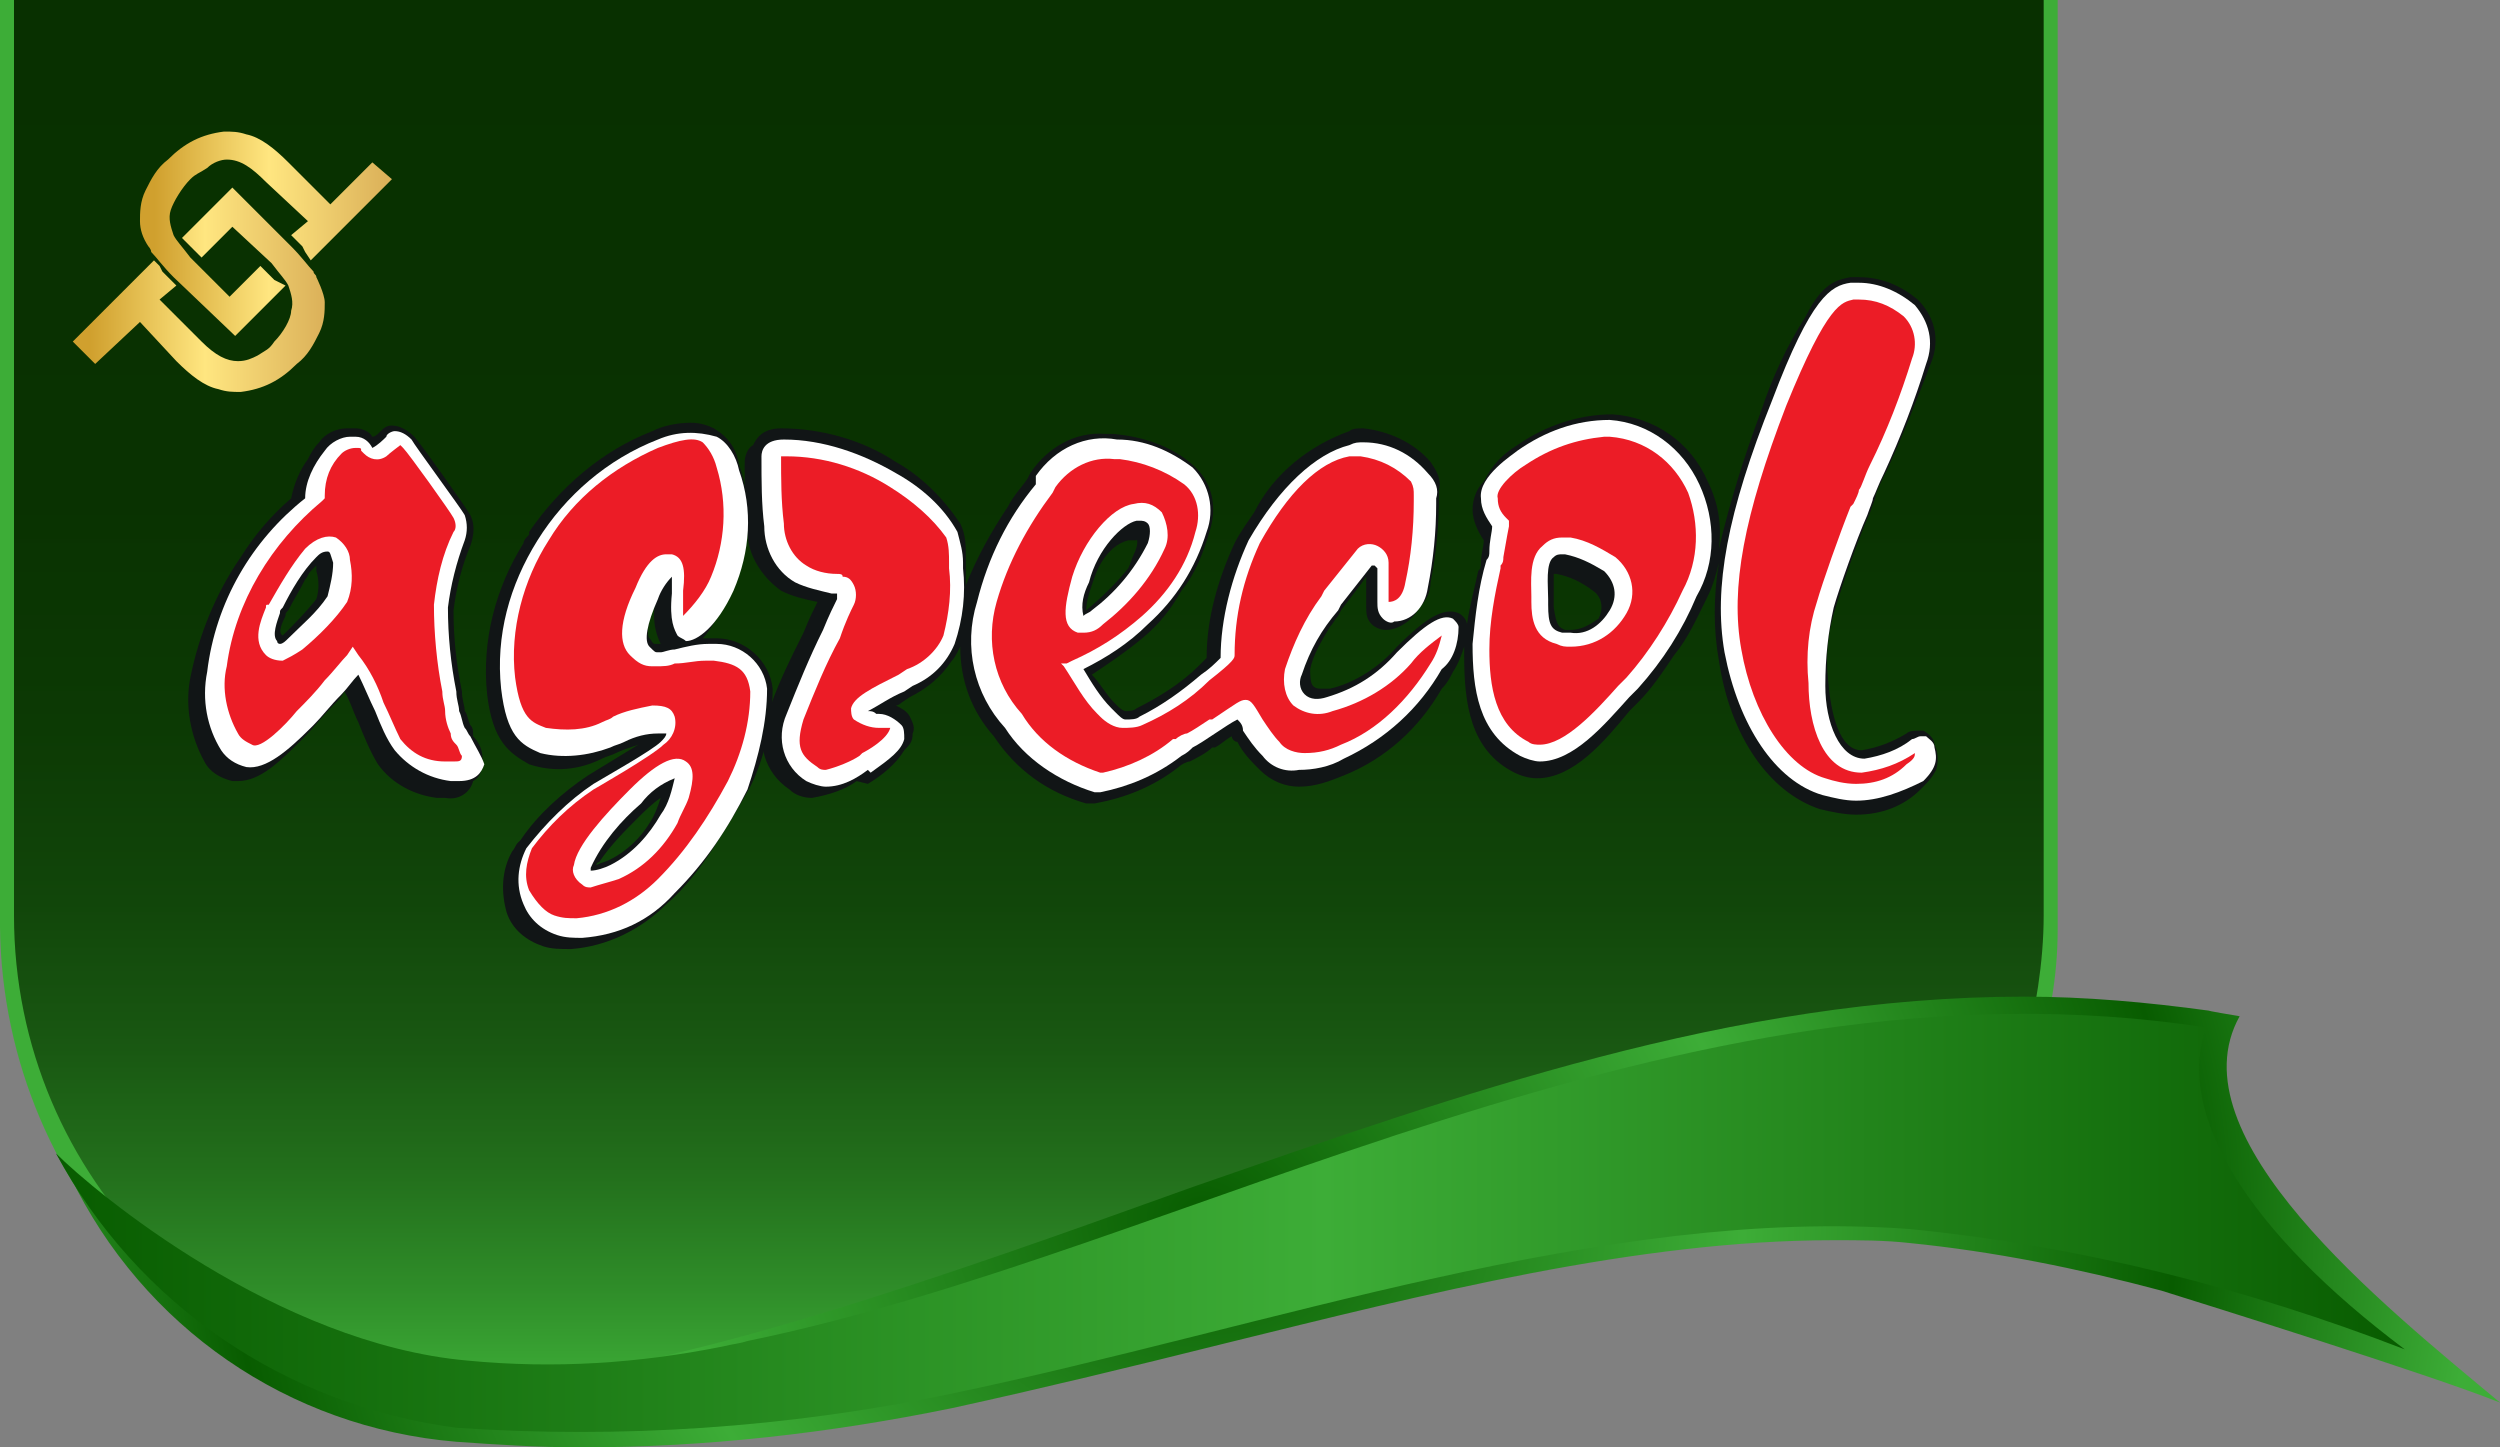 <?xml version="1.0" encoding="utf-8"?>
<!-- Generator: Adobe Illustrator 27.4.1, SVG Export Plug-In . SVG Version: 6.00 Build 0)  -->
<svg version="1.1" id="fa0c1395-9175-412a-b512-f2be66a1d459"
	 xmlns="http://www.w3.org/2000/svg" xmlns:xlink="http://www.w3.org/1999/xlink" x="0px" y="0px" viewBox="0 0 89.3 51.7"
	 style="enable-background:new 0 0 89.3 51.7;" xml:space="preserve">
<rect x="0" y="0" width="89.3" height="51.7" fill="#808080" stroke="none"/>
<style type="text/css">
	.st0{fill-rule:evenodd;clip-rule:evenodd;fill:#3DAD37;}
	.st1{fill-rule:evenodd;clip-rule:evenodd;fill:url(#SVGID_1_);}
	.st2{fill-rule:evenodd;clip-rule:evenodd;fill:url(#SVGID_00000123439205656020533500000012938550002903465635_);}
	.st3{fill-rule:evenodd;clip-rule:evenodd;fill:url(#SVGID_00000106144035892385146000000016713482737129646743_);}
	.st4{fill:url(#SVGID_00000142152705299963317290000003523526552740704156_);}
	.st5{fill:url(#SVGID_00000121973223835027719310000011984581206922783627_);}
	.st6{fill:#111516;}
	.st7{fill:#FFFFFF;}
	.st8{fill:#EC1C26;}
	.st9{fill:url(#SVGID_00000084528826798948140920000009607386103081302454_);}
	.st10{fill:url(#SVGID_00000177456355433869175690000013786976200464764552_);}
</style>
<path class="st0" d="M73.5,0v31.3l0,0v1.9c0,1.7-0.3,3.3-0.8,4.9c-0.5,1.6-0.4,4.7-2,4.4c-6-1.2-20.4,2-40.8,6
	c-5.3,1-12.4,2.4-12.4,2.4C7.9,50.7,0.1,42.8,0,33.1V0H73.5z"/>
<linearGradient id="SVGID_1_" gradientUnits="userSpaceOnUse" x1="36.719" y1="3.604" x2="36.719" y2="53.276" gradientTransform="matrix(1 0 0 -1 0 53.276)">
	<stop  offset="0" style="stop-color:#3DAD37"/>
	<stop  offset="7.258000e-02" style="stop-color:#2F8D29"/>
	<stop  offset="0.154" style="stop-color:#23701C"/>
	<stop  offset="0.246" style="stop-color:#195812"/>
	<stop  offset="0.351" style="stop-color:#11460A"/>
	<stop  offset="0.476" style="stop-color:#0C3A04"/>
	<stop  offset="0.64" style="stop-color:#093201"/>
	<stop  offset="1" style="stop-color:#083000"/>
</linearGradient>
<path class="st1" d="M73,0v31.6l0,0v1.1c0,1.7-0.3,3.4-0.7,5c-0.3,1.1-0.2,3-1.3,3c-9,0.6-46.1,9-46.1,9h-7.4c-9.4,0-17-7.6-17-17
	v-1.1l0,0V0H73z"/>
<radialGradient id="SVGID_00000053514171187029379490000014260968646440010368_" cx="42.982" cy="-44.386" r="45.405" gradientTransform="matrix(1 0 0 -0.833 0 6.476)" gradientUnits="userSpaceOnUse">
	<stop  offset="0" style="stop-color:#085C00"/>
	<stop  offset="0.425" style="stop-color:#3DAD37"/>
	<stop  offset="0.765" style="stop-color:#085C00"/>
	<stop  offset="1" style="stop-color:#3DAD37"/>
</radialGradient>
<path style="fill-rule:evenodd;clip-rule:evenodd;fill:url(#SVGID_00000053514171187029379490000014260968646440010368_);" d="
	M20.8,51.7c-1.6,0-3.1-0.1-4.5-0.2C10.3,51,5.1,47.4,2.5,42L2,41.2l2.8,3c5.5,4,6.7,4.2,12,4.8c0.9,0.1,1.8,0.1,2.7,0.1
	c5.6-0.3,17.5-4.7,23.1-6.7c9.5-3.3,19.3-6.8,29.7-6.8c2.2,0,4.4,0.2,6.6,0.5c0,0-0.1,0,1.1,0.2c-2.4,4.3,5.1,10.3,9.3,13.8
	c-2.5-1-10.5-3.5-12.1-4c-3-0.8-6-1.4-9-1.7c-0.9-0.1-1.8-0.1-2.7-0.1c-7,0-14.5,1.9-21.8,3.7c-3.2,0.8-6.5,1.6-9.7,2.3
	C29.6,51.2,25.2,51.7,20.8,51.7z"/>
<linearGradient id="SVGID_00000169546796727338049950000013996047659709060242_" gradientUnits="userSpaceOnUse" x1="1.985" y1="9.65" x2="85.886" y2="9.65" gradientTransform="matrix(1 0 0 -1 0 53.276)">
	<stop  offset="0" style="stop-color:#085C00"/>
	<stop  offset="0.54" style="stop-color:#3DAD37"/>
	<stop  offset="1" style="stop-color:#085C00"/>
</linearGradient>
<path style="fill-rule:evenodd;clip-rule:evenodd;fill:url(#SVGID_00000169546796727338049950000013996047659709060242_);" d="
	M68.2,43.9c-10.9-0.8-22.8,3.5-34.3,5.9l0,0c-5.8,1.2-11.7,1.6-17.6,1.2C10.2,50.2,4.9,46.6,2,41.2c1.4,1.4,7.9,6.8,14.7,7.4
	c3.1,0.3,6.1,0.1,9.1-0.5l0,0c0.4-0.1,0.6-0.1,0.9-0.2l0,0c15.6-3.2,33.2-14.1,52.1-11.2c-1.1,3.1,1.5,7.3,7.1,11.5
	C80.2,46,74.3,44.5,68.2,43.9z"/>
<g>
	<g>
		<g>
			
				<linearGradient id="SVGID_00000131347065862269212640000001002451534918288532_" gradientUnits="userSpaceOnUse" x1="10.211" y1="8.584" x2="10.212" y2="8.584">
				<stop  offset="6.134970e-02" style="stop-color:#D0A02E"/>
				<stop  offset="0.515" style="stop-color:#FFE680"/>
				<stop  offset="0.976" style="stop-color:#DCB25A"/>
			</linearGradient>
			<path style="fill:url(#SVGID_00000131347065862269212640000001002451534918288532_);" d="M10.2,8.6L10.2,8.6L10.2,8.6z"/>
		</g>
	</g>
	<g>
		<g>
			
				<linearGradient id="SVGID_00000046305359442237828920000010363860585435546293_" gradientUnits="userSpaceOnUse" x1="7.584" y1="3.482" x2="7.614" y2="3.482">
				<stop  offset="6.134970e-02" style="stop-color:#D0A02E"/>
				<stop  offset="0.515" style="stop-color:#FFE680"/>
				<stop  offset="0.976" style="stop-color:#DCB25A"/>
			</linearGradient>
			<path style="fill:url(#SVGID_00000046305359442237828920000010363860585435546293_);" d="M7.6,3.4L7.6,3.4L7.6,3.4z M7.6,3.5
				L7.6,3.5L7.6,3.5z"/>
		</g>
	</g>
</g>
<g>
	<path class="st6" d="M10.1,22.7C10,22.7,10,22.8,10.1,22.7c-0.2-0.1,0-0.5,0.1-0.7c0-0.1,0-0.1,0.1-0.2c0.2-0.4,0.4-0.7,0.6-1.1
		c0.1-0.1,0.1-0.2,0.2-0.3c0.1-0.1,0.1-0.1,0.2-0.2c0,0.1,0,0.1,0,0.2c0.1,0.3,0.1,0.7,0,1C10.9,21.9,10.5,22.3,10.1,22.7L10.1,22.7
		L10.1,22.7z M16.8,25.9c-0.1-0.2-0.1-0.4-0.2-0.5c0-0.2-0.1-0.4-0.1-0.7c-0.2-1-0.3-1.9-0.3-2.9c0.1-0.8,0.3-1.6,0.6-2.3
		c0.1-0.3,0.2-0.7,0-1.1c-0.1-0.2-1.8-2.6-2-2.8c-0.2-0.2-0.5-0.4-0.8-0.4c-0.2,0-0.3,0.1-0.4,0.2c-0.1,0.1-0.2,0.2-0.3,0.2
		c-0.1-0.2-0.4-0.3-0.6-0.3c-0.1,0-0.2,0-0.3,0c-0.4,0-0.8,0.2-1,0.5c-0.2,0.2-0.3,0.4-0.4,0.6c-0.3,0.4-0.5,0.9-0.6,1.4
		c-0.7,0.6-1.3,1.3-1.8,2.1c-0.9,1.3-1.5,2.8-1.8,4.3c-0.2,1,0,2.1,0.5,3c0.2,0.4,0.6,0.6,1,0.7c0.1,0,0.1,0,0.2,0
		c0.8,0,1.5-0.7,2.3-1.5l0.1-0.1c0.3-0.3,0.6-0.7,1-1.1l0,0c0.2-0.2,0.3-0.3,0.4-0.5c0.2,0.3,0.3,0.7,0.5,1.1c0.2,0.5,0.4,1,0.7,1.5
		c0.5,0.7,1.3,1.1,2.1,1.2c0.1,0,0.2,0,0.3,0c0.5,0.1,0.9-0.2,1-0.6c0.2-0.1,0.3-0.3,0.3-0.5c0.1-0.4,0-0.8-0.3-1.1
		C16.9,26.1,16.9,26,16.8,25.9L16.8,25.9z"/>
	<path class="st6" d="M40.5,19.8c-0.1,0.2-0.1,0.3-0.2,0.5c-0.4,0.5-0.9,1-1.5,1.5l0,0c0-0.3,0.1-0.6,0.2-0.9
		c0.1-0.3,0.2-0.6,0.4-0.9c0.2-0.3,0.5-0.6,0.9-0.7c0,0,0.1,0,0.1,0c0.1,0,0.1,0,0.2,0h0C40.6,19.2,40.7,19.4,40.5,19.8z M57.1,22.1
		c-0.3,0.2-0.6,0.4-1,0.4c-0.1,0-0.2,0-0.2,0c-0.2-0.1-0.3-0.1-0.4-0.8l0-0.2c0-0.3,0-0.7,0-1l0.1,0c0.5,0.1,0.9,0.3,1.3,0.6
		C57.2,21.3,57.3,21.7,57.1,22.1C57.1,22.1,57.1,22.1,57.1,22.1z M69.1,26.6c0-0.2-0.2-0.4-0.4-0.5c-0.1,0-0.2,0-0.2,0
		c-0.1,0-0.3,0-0.4,0.1l0,0c-0.5,0.3-1,0.5-1.6,0.6c-0.8,0-1.1-1.3-1.2-2.5c-0.1-0.9,0-1.8,0.3-2.7c0.2-0.7,0.8-2.4,1.2-3.3
		c0.1-0.3,0.2-0.5,0.2-0.6c0-0.1,0.2-0.5,0.4-0.9c0.6-1.3,1.1-2.6,1.6-3.9c0.3-0.8,0.1-1.6-0.5-2.2c-0.6-0.5-1.3-0.8-2.1-0.8
		c-0.1,0-0.2,0-0.3,0c-0.5,0.1-1,0.2-1.6,1.4c-0.7,1.1-1.2,2.2-1.6,3.4c-0.6,1.6-1.1,3.2-1.5,4.9c0.1-0.8,0-1.6-0.4-2.4
		c-0.6-1.4-1.9-2.3-3.4-2.4c-1.2,0-2.4,0.4-3.4,1.1c-0.5,0.3-0.9,0.7-1.2,1.3c-0.3,0.3-0.4,0.7-0.4,1c0,0.4,0.2,0.8,0.4,1.1
		c0,0.2-0.1,0.5-0.1,0.8c0,0.1,0,0.2-0.1,0.3c-0.1,0.5-0.3,1.2-0.4,1.9c0-0.1-0.1-0.3-0.3-0.4c-0.5-0.2-1.1,0.1-2.2,1.2
		c-0.6,0.7-1.5,1.3-2.4,1.5c-0.1,0-0.2,0-0.3,0c-0.1,0-0.2,0-0.3-0.1c-0.1-0.1-0.1-0.4-0.1-0.6c0.1-0.5,0.4-1,0.7-1.5
		c0.1-0.1,0.2-0.3,0.3-0.4l0.1-0.2c0.3-0.4,0.7-0.9,0.9-1.2c0,0.3,0,0.8,0,1c0,0.3,0,0.5,0.2,0.7c0.1,0.1,0.3,0.2,0.5,0.2l0,0
		c0.5,0,1-0.4,1.2-0.8c0.2-0.2,0.4-0.5,0.4-0.9c0.2-1,0.3-2,0.3-3.1c0-0.1,0-0.1,0-0.2c0.1-0.4-0.1-0.7-0.3-1
		c-0.6-0.7-1.5-1.1-2.4-1.2c-0.2,0-0.4,0-0.5,0.1c-1.4,0.5-2.7,1.5-3.4,2.9c-0.2,0.3-0.5,0.7-0.7,1.1c-0.6,1.3-1,2.7-1,4.1
		c-0.1,0.1-0.2,0.2-0.3,0.3c-0.6,0.6-1.4,1.1-2.2,1.5c-0.1,0.1-0.3,0.1-0.4,0.1c0,0-0.1,0-0.3-0.2l-0.1-0.1c-0.3-0.3-0.5-0.7-0.8-1
		c0.6-0.4,1.2-0.8,1.8-1.3c0.6-0.5,1-1,1.4-1.7c0.5-0.6,0.8-1.4,1-2.1c0.3-0.9,0.1-1.8-0.6-2.4c-0.8-0.7-1.8-1-2.8-1.1
		c-0.1,0-0.2,0-0.3,0c-1.1-0.1-2.1,0.5-2.7,1.4l-0.1,0.2c-0.2,0.3-0.5,0.6-0.7,1c-0.6,0.9-1.1,1.8-1.5,2.8c0-0.2,0-0.5,0-0.8l0-0.1
		l0-0.1c0-0.4,0-0.8-0.2-1.2c-0.6-0.9-1.4-1.7-2.3-2.2c-1.2-0.8-2.7-1.2-4.1-1.2c-0.7,0-0.9,0.4-1,0.6c-0.2,0.1-0.3,0.4-0.3,0.6
		c0,0.8,0,1.7,0.1,2.5c0,0.8,0.5,1.6,1.2,2.1c0.4,0.2,0.8,0.3,1.3,0.4c-0.1,0.2-0.3,0.6-0.5,1.1l0,0c-0.5,1-1,2-1.3,3
		c-0.4,0.9-0.1,2,0.8,2.6c0.2,0.2,0.5,0.3,0.8,0.3c0.6-0.1,1.2-0.3,1.6-0.6L31,28c0.5-0.3,1-0.7,1.3-1.2c0.2-0.2,0.3-0.3,0.3-0.6
		c0.1-0.2,0-0.4-0.1-0.6c-0.1-0.2-0.3-0.3-0.5-0.4c0.1,0,0.2-0.1,0.2-0.1l0.3-0.2c0.6-0.3,1.1-0.7,1.5-1.3c0.1-0.1,0.2-0.3,0.3-0.5
		c0,1.2,0.4,2.3,1.2,3.2c0.8,1.2,1.9,2,3.3,2.4c0.1,0,0.2,0,0.3,0c1.1-0.2,2.1-0.6,3-1.3l0,0c0.1-0.1,0.3-0.2,0.4-0.2
		c0.2-0.1,0.6-0.3,0.8-0.5l0.1,0c0.2-0.1,0.4-0.3,0.6-0.4c0,0.1,0.1,0.2,0.2,0.2c0.2,0.4,0.5,0.7,0.8,1c0.4,0.4,0.9,0.6,1.4,0.6
		c0.6,0,1.1-0.2,1.6-0.4c1.5-0.6,2.7-1.7,3.5-3.1c0.2-0.2,0.3-0.4,0.4-0.6c0.2-0.3,0.3-0.6,0.4-0.9c0,0.1,0,0.2,0,0.3
		c0,1.7,0.2,3.4,1.8,4.2c0.2,0.1,0.5,0.2,0.8,0.2c1.3,0,2.4-1.3,3.3-2.4l0.3-0.3c0.5-0.5,0.9-1.1,1.3-1.7c0.5-0.6,0.8-1.3,1.2-2.1
		c0.2-0.4,0.3-0.8,0.4-1.2c-0.2,1.2-0.2,2.4,0,3.5c0.4,2.7,1.8,4.7,3.6,5.3c0.4,0.1,0.9,0.2,1.3,0.2c0.9,0,1.7-0.3,2.3-0.9
		c0.2-0.2,0.4-0.4,0.5-0.6C69.2,27.5,69.3,27,69.1,26.6L69.1,26.6z"/>
	<path class="st6" d="M23.2,29.4c-0.3,0.5-0.8,1-1.4,1.3c-0.2,0.1-0.3,0.1-0.5,0.2c0,0,0-0.1,0.1-0.1c0.4-0.6,0.9-1.1,1.4-1.6
		c0.2-0.2,0.5-0.5,0.8-0.7C23.5,28.8,23.4,29.1,23.2,29.4L23.2,29.4z M23.6,23C23.5,23,23.5,23,23.6,23l-0.2,0
		c-0.1,0-0.1-0.1-0.2-0.2c-0.1-0.1-0.1-0.5,0.2-1.3C23.3,22.1,23.4,22.6,23.6,23L23.6,23z M27.6,24.6c-0.1-1-1-1.8-2-1.8
		c-0.2,0-0.3,0-0.5,0c0.2-0.2,0.3-0.4,0.5-0.7c0.2-0.3,0.4-0.7,0.6-1.1c0.6-1.4,0.7-3,0.2-4.4c-0.1-0.6-0.4-1-0.9-1.3
		c-0.2-0.1-0.5-0.2-0.8-0.2c-0.5,0-1,0.1-1.4,0.3c-1.8,0.7-3.3,2-4.4,3.6c0,0,0,0,0,0.1l0,0c-0.1,0.1-0.2,0.2-0.2,0.3
		c-1,1.6-1.5,3.5-1.3,5.4c0.2,1.7,0.8,2.1,1.5,2.5c0.9,0.3,1.8,0.2,2.6-0.2c0.2-0.1,0.3-0.1,0.5-0.2c0.2-0.1,0.5-0.2,0.8-0.3
		c-0.5,0.3-1.3,0.8-1.8,1.1c-0.9,0.6-1.8,1.4-2.4,2.3c0,0-0.1,0.1-0.1,0.1c-0.1,0.1-0.1,0.2-0.2,0.3c-0.4,0.7-0.4,1.5-0.2,2.2
		c0.2,0.6,0.7,1,1.3,1.2c0.3,0.1,0.6,0.1,1,0.1c1.3-0.1,2.5-0.7,3.4-1.6c0.7-0.6,1.3-1.4,1.8-2.2c0.4-0.6,0.8-1.3,1.2-2
		C27.3,27.1,27.6,25.8,27.6,24.6L27.6,24.6z"/>
	<path class="st7" d="M11.7,21.3c-0.4,0.6-0.9,1-1.4,1.5l0,0l0,0C10.2,22.9,10.1,23,10,23c0,0-0.1,0-0.1-0.1c-0.2-0.2,0-0.7,0.1-1
		c0-0.1,0-0.1,0.1-0.2c0.3-0.6,0.7-1.3,1.2-1.8c0.1-0.1,0.2-0.2,0.4-0.2l0,0c0.1,0,0.1,0.1,0.2,0.4C11.9,20.5,11.8,20.9,11.7,21.3z
		 M16.8,26.3c-0.1-0.1-0.1-0.2-0.2-0.3c-0.1-0.2-0.1-0.4-0.2-0.6c0-0.2-0.1-0.4-0.1-0.7c-0.2-1-0.3-2-0.3-3c0.1-0.8,0.3-1.6,0.6-2.4
		c0.1-0.3,0.1-0.6,0-0.9l0,0c-0.1-0.2-1.8-2.5-1.9-2.7c-0.2-0.2-0.4-0.3-0.6-0.3c-0.1,0-0.3,0.1-0.3,0.2c-0.1,0.1-0.3,0.3-0.5,0.4
		l0,0c-0.1-0.2-0.3-0.4-0.6-0.4c-0.1,0-0.2,0-0.2,0c-0.3,0-0.7,0.2-0.9,0.5l0,0c-0.4,0.5-0.7,1.1-0.7,1.7c-1.9,1.5-3.2,3.7-3.5,6.2
		c-0.2,1,0,2,0.5,2.8c0.2,0.3,0.5,0.5,0.9,0.6c0.7,0.1,1.5-0.6,2.3-1.4l0.1-0.1c0.3-0.3,0.6-0.7,1-1.1c0.2-0.2,0.4-0.5,0.6-0.7
		c0.2,0.4,0.4,0.9,0.6,1.3c0.2,0.5,0.4,1,0.7,1.4c0.5,0.6,1.2,1,2,1.1c0.1,0,0.2,0,0.3,0c0.6,0,0.8-0.3,0.9-0.6
		C17.2,27,17,26.7,16.8,26.3L16.8,26.3z"/>
	<path class="st7" d="M29.5,28.1L29.5,28.1c-0.2,0-0.5-0.1-0.7-0.2c-0.8-0.5-1.1-1.5-0.7-2.4c0.4-1,0.8-2,1.3-3
		c0.2-0.5,0.4-0.9,0.5-1.1c0-0.1,0-0.1,0-0.2l0,0c0,0-0.1,0-0.2,0c-0.4-0.1-0.9-0.2-1.3-0.4c-0.7-0.4-1.1-1.2-1.1-2
		c-0.1-0.8-0.1-1.6-0.1-2.5c0-0.2,0.1-0.6,0.8-0.6c1.4,0,2.8,0.5,4,1.2c0.9,0.5,1.7,1.2,2.2,2.1c0.1,0.4,0.2,0.7,0.2,1.1l0,0.1
		l0,0.1c0.1,0.9,0,1.8-0.3,2.7c-0.3,0.7-0.8,1.2-1.5,1.5l-0.3,0.2c-0.5,0.2-0.9,0.5-1.3,0.7c0.1,0,0.2,0,0.3,0.1c0,0,0.1,0,0.1,0
		c0.3,0,0.6,0.2,0.8,0.4c0.1,0.1,0.1,0.3,0.1,0.5c-0.1,0.4-0.5,0.7-1.2,1.2L31,27.5C30.6,27.8,30.1,28.1,29.5,28.1L29.5,28.1z"/>
	<path class="st7" d="M38.9,20.8c0.3-1.2,1.2-2.1,1.7-2.2c0,0,0.1,0,0.1,0c0.1,0,0.2,0,0.3,0.1c0.1,0.1,0.1,0.4,0,0.7
		c-0.5,1-1.2,1.8-2,2.4c-0.1,0.1-0.2,0.1-0.3,0.2C38.6,21.6,38.7,21.2,38.9,20.8L38.9,20.8z M52.1,22.4c0-0.1-0.1-0.2-0.2-0.3
		c-0.4-0.2-1,0.2-2,1.2c-0.7,0.8-1.5,1.3-2.5,1.6c-0.3,0.1-0.6,0.1-0.8-0.1c-0.2-0.2-0.2-0.5-0.1-0.7c0.3-0.9,0.7-1.6,1.3-2.3
		l0.1-0.2c0.4-0.5,0.7-0.9,1.1-1.4c0,0,0,0,0.1,0c0,0,0.1,0.1,0.1,0.1c0,0.3,0,0.9,0,1.2c0,0.2,0,0.4,0.2,0.6
		c0.1,0.1,0.3,0.2,0.4,0.1c0.6,0,1.1-0.5,1.2-1.2c0.2-1,0.3-2,0.3-3c0-0.1,0-0.1,0-0.2c0.1-0.3,0-0.6-0.3-0.9
		c-0.6-0.7-1.4-1.1-2.3-1.1c-0.2,0-0.3,0-0.5,0.1c-1.2,0.3-2.5,1.5-3.6,3.4c-0.6,1.3-1,2.8-1,4.2c-0.2,0.2-0.4,0.4-0.7,0.6
		c-0.7,0.6-1.4,1.1-2.2,1.5c-0.1,0.1-0.3,0.1-0.5,0.1c-0.1,0-0.2-0.1-0.4-0.3l-0.1-0.1c-0.4-0.4-0.7-0.9-1-1.4
		c0.8-0.4,1.6-0.9,2.3-1.6c1-0.9,1.7-2,2.1-3.3c0.3-0.8,0.1-1.7-0.5-2.3c-0.8-0.6-1.7-1-2.7-1c-1.1-0.2-2.2,0.3-2.9,1.3L37,17.3
		c-1,1.2-1.7,2.6-2.1,4.2c-0.5,1.6-0.1,3.3,1,4.5c0.7,1.1,1.9,1.9,3.2,2.3c0.1,0,0.2,0,0.2,0c1-0.2,2-0.6,2.9-1.3
		c0.2-0.1,0.3-0.2,0.4-0.3c0.2-0.1,0.5-0.3,0.8-0.5c0.3-0.2,0.6-0.4,0.8-0.5c0.1,0.1,0.2,0.2,0.2,0.4l0,0c0.2,0.3,0.4,0.6,0.7,0.9
		l0,0c0.3,0.4,0.8,0.6,1.3,0.5h0c0.5,0,1.1-0.1,1.6-0.4c1.5-0.7,2.7-1.8,3.5-3.2C51.9,23.6,52.1,23,52.1,22.4L52.1,22.4z"/>
	<path class="st7" d="M57.5,21.8c-0.3,0.5-0.8,0.9-1.4,0.8c-0.1,0-0.2,0-0.3,0c-0.4-0.1-0.5-0.3-0.5-1l0-0.2c0-0.5-0.1-1.3,0.2-1.5
		c0.1-0.1,0.2-0.1,0.3-0.1c0,0,0,0,0,0l0.1,0c0.5,0.1,0.9,0.3,1.4,0.6C57.7,20.8,57.8,21.3,57.5,21.8C57.6,21.8,57.6,21.8,57.5,21.8
		L57.5,21.8z M60.7,17.3c-0.6-1.3-1.8-2.2-3.2-2.3c-1.2,0-2.3,0.4-3.3,1.1l0,0c-0.1,0.1-1.4,0.9-1.3,1.7c0,0.4,0.2,0.7,0.4,1
		c0,0.2-0.1,0.5-0.1,0.9c0,0.1,0,0.2-0.1,0.3l0,0c-0.3,1-0.4,2-0.5,3c0,1.6,0.2,3.2,1.7,4c0.2,0.1,0.5,0.2,0.7,0.2
		c1.2,0,2.3-1.3,3.2-2.3l0.3-0.3c0.9-1,1.6-2.1,2.1-3.3C61.3,20.1,61.3,18.6,60.7,17.3L60.7,17.3z"/>
	<path class="st7" d="M66.3,28.6L66.3,28.6c-0.4,0-0.8-0.1-1.2-0.2c-1.7-0.5-3-2.5-3.5-5.1c-0.4-2.3,0.1-5,1.7-9
		c1.4-3.7,2.1-4.1,2.8-4.2c0.1,0,0.2,0,0.3,0c0.7,0,1.4,0.3,2,0.8c0.5,0.6,0.7,1.3,0.4,2.1c-0.4,1.3-0.9,2.6-1.5,3.9l0,0
		c-0.2,0.4-0.3,0.7-0.4,0.9c0,0.1-0.1,0.3-0.2,0.6c-0.4,0.9-1,2.6-1.2,3.3c-0.2,0.9-0.3,1.8-0.3,2.8c0,1.3,0.5,2.6,1.4,2.6h0
		c0.6-0.1,1.2-0.3,1.7-0.7l0,0c0.1,0,0.2-0.1,0.3-0.1c0.1,0,0.1,0,0.2,0c0.1,0.1,0.3,0.2,0.3,0.4c0.1,0.4,0.1,0.7-0.4,1.2
		C67.9,28.3,67.1,28.6,66.3,28.6z"/>
	<path class="st7" d="M23.6,29.1c-0.4,0.7-1,1.4-1.8,1.8c-0.2,0.1-0.5,0.2-0.7,0.2c0,0,0-0.1,0-0.1c0.4-0.9,1.1-1.7,1.8-2.3
		c0.3-0.4,0.7-0.7,1.2-0.9C24,28.2,23.9,28.7,23.6,29.1z M27.4,24.6c-0.1-0.9-0.9-1.6-1.8-1.6c-0.1,0-0.2,0-0.3,0
		c-0.4,0-0.8,0.1-1.2,0.2c-0.2,0-0.4,0.1-0.5,0.1c0,0-0.1,0-0.1,0l0,0c-0.1,0-0.1,0-0.3-0.2c-0.2-0.2-0.1-0.8,0.3-1.7
		c0.1-0.3,0.3-0.6,0.5-0.8c0,0.2,0,0.4,0,0.6c-0.1,1,0.1,1.3,0.2,1.5c0.1,0.1,0.2,0.1,0.3,0.2c0.4,0,1.1-0.5,1.7-1.8
		c0.6-1.4,0.7-2.9,0.2-4.3c-0.1-0.5-0.4-1-0.8-1.2c-0.7-0.2-1.4-0.2-2.1,0.1c-1.8,0.7-3.3,2-4.3,3.6c-1,1.6-1.5,3.4-1.3,5.3
		c0.2,1.7,0.7,2,1.4,2.3c0.8,0.2,1.7,0.1,2.5-0.2c0.2-0.1,0.3-0.1,0.5-0.2c0.4-0.2,0.8-0.3,1.2-0.3h0c0.1,0,0.2,0,0.3,0
		c0,0.1-0.1,0.2-0.2,0.3c-0.3,0.3-1.9,1.2-2.4,1.5c-0.9,0.6-1.7,1.4-2.4,2.3c-0.3,0.6-0.4,1.3-0.1,2c0.2,0.5,0.6,0.9,1.2,1.1
		c0.3,0.1,0.6,0.1,0.9,0.1h0c1.3-0.1,2.4-0.6,3.3-1.6c1.1-1.1,1.9-2.3,2.6-3.7C27.1,27,27.4,25.8,27.4,24.6L27.4,24.6z"/>
	<path class="st8" d="M38.3,20.6c0.4-1.3,1.4-2.5,2.2-2.6c0.4-0.1,0.7,0,1,0.3c0.2,0.4,0.3,0.9,0.1,1.3c-0.5,1.1-1.3,2-2.2,2.7
		c-0.2,0.2-0.4,0.3-0.7,0.3c-0.1,0-0.1,0-0.2,0C37.9,22.4,38,21.7,38.3,20.6L38.3,20.6z M51.1,23.7c0.2-0.3,0.3-0.6,0.4-1
		c-0.4,0.3-0.8,0.6-1.1,1c-0.7,0.8-1.7,1.4-2.8,1.7c-0.5,0.2-1,0.1-1.4-0.2c-0.3-0.3-0.4-0.8-0.3-1.3c0.3-0.9,0.7-1.8,1.3-2.6
		l0.1-0.2c0.4-0.5,0.8-1,1.2-1.5l0,0c0.2-0.2,0.5-0.2,0.7-0.1c0.2,0.1,0.4,0.3,0.4,0.6c0,0.4,0,0.9,0,1.3c0,0,0,0.1,0,0.1
		c0.2,0,0.5-0.1,0.6-0.7c0.2-0.9,0.3-1.9,0.3-2.9c0-0.1,0-0.2,0-0.2c0-0.2,0-0.3-0.1-0.5c-0.5-0.5-1.1-0.8-1.8-0.9
		c-0.1,0-0.3,0-0.4,0c-1.1,0.2-2.2,1.3-3.2,3.1c-0.6,1.3-0.9,2.6-0.9,4l0,0c0,0.1,0,0.2-0.9,0.9c-0.7,0.7-1.5,1.2-2.4,1.6
		c-0.2,0.1-0.5,0.1-0.7,0.1c-0.3,0-0.6-0.2-0.8-0.4l-0.1-0.1c-0.5-0.5-0.8-1.1-1.2-1.7L38.1,24c0,0-0.1-0.2-0.1-0.2l-0.1-0.1l0.2,0
		l0.2-0.1c0.9-0.4,1.7-0.9,2.5-1.6c0.9-0.8,1.6-1.8,1.9-3c0.2-0.6,0.1-1.3-0.4-1.7c-0.7-0.5-1.5-0.8-2.3-0.9c-0.1,0-0.2,0-0.2,0
		c-0.8-0.1-1.6,0.3-2.1,1l-0.1,0.2c-0.9,1.2-1.6,2.5-2,3.9c-0.4,1.4-0.1,2.9,0.9,4c0.6,1,1.6,1.7,2.8,2.1c0,0,0.1,0,0.1,0
		c0.9-0.2,1.8-0.6,2.5-1.2l0.1,0c0.1-0.1,0.3-0.2,0.4-0.2c0.2-0.1,0.5-0.3,0.8-0.5l0.1,0c0.9-0.6,1-0.7,1.2-0.7c0,0,0,0,0,0
		c0.2,0,0.3,0.2,0.6,0.7c0.2,0.3,0.4,0.6,0.6,0.8l0,0c0.2,0.3,0.6,0.4,0.9,0.4c0.5,0,0.9-0.1,1.3-0.3C49.2,26.1,50.3,25,51.1,23.7
		L51.1,23.7z"/>
	<path class="st8" d="M33.7,22.7c0.2-0.8,0.3-1.6,0.2-2.4l0-0.1l0-0.1c0-0.3,0-0.6-0.1-0.9c-0.5-0.7-1.2-1.3-2-1.8
		c-1.1-0.7-2.4-1.1-3.7-1.1c-0.2,0-0.2,0-0.2,0c0,0.8,0,1.6,0.1,2.4c0,0.6,0.3,1.2,0.8,1.5c0.3,0.2,0.7,0.3,1.1,0.3
		c0.1,0,0.2,0,0.2,0.1c0.2,0,0.3,0.1,0.4,0.3c0.1,0.2,0.1,0.5,0,0.7c-0.1,0.2-0.3,0.6-0.5,1.2l0,0c-0.5,0.9-0.9,1.9-1.3,2.9
		c-0.3,1-0.1,1.3,0.5,1.7c0.1,0.1,0.2,0.1,0.3,0.1c0.4-0.1,0.9-0.3,1.2-0.5l0.1-0.1c0.2-0.1,0.9-0.5,1-0.9C31.7,26,31.6,26,31.5,26
		l-0.1,0c-0.3,0-0.6-0.1-0.9-0.3c-0.1-0.1-0.1-0.3-0.1-0.4c0.1-0.4,0.7-0.7,1.7-1.2l0.3-0.2C33,23.7,33.5,23.2,33.7,22.7L33.7,22.7z
		"/>
	<path class="st8" d="M10.1,23.6C10,23.6,10,23.6,10.1,23.6c-0.3,0-0.5-0.1-0.6-0.2c-0.5-0.5-0.2-1.2,0-1.7c0-0.1,0-0.1,0.1-0.1
		c0.4-0.7,0.8-1.4,1.3-2c0.4-0.4,0.8-0.5,1.1-0.4c0.3,0.2,0.5,0.5,0.5,0.8c0.1,0.5,0.1,1-0.1,1.5c-0.4,0.6-1,1.2-1.6,1.7
		C10.5,23.4,10.3,23.5,10.1,23.6L10.1,23.6z M10.6,25.4c0.3-0.3,0.7-0.7,1-1.1l0,0c0.3-0.3,0.6-0.7,0.8-0.9l0.2-0.3l0.2,0.3
		c0.4,0.5,0.7,1.1,0.9,1.7c0.2,0.4,0.4,0.9,0.6,1.3c0.4,0.5,0.9,0.8,1.6,0.8c0.1,0,0.2,0,0.3,0c0.2,0,0.3,0,0.3-0.2
		c-0.1-0.1-0.1-0.3-0.2-0.4c-0.1-0.1-0.2-0.2-0.2-0.4c-0.1-0.2-0.2-0.5-0.2-0.8c0-0.2-0.1-0.4-0.1-0.7c-0.2-1-0.3-2.1-0.3-3.1
		c0.1-0.9,0.3-1.8,0.7-2.6c0.1-0.1,0.1-0.3,0-0.5c-0.1-0.2-1.6-2.3-1.8-2.5c0,0-0.1-0.1-0.1-0.1l0,0c0,0-0.4,0.3-0.5,0.4
		c-0.3,0.2-0.6,0.1-0.8-0.1c0,0-0.1-0.1-0.1-0.1c0-0.1,0-0.1-0.2-0.1c-0.2,0-0.4,0.1-0.5,0.2l0,0c-0.4,0.4-0.6,0.9-0.6,1.5l0,0.1
		l-0.1,0.1c-1.8,1.5-3.1,3.6-3.4,5.9c-0.2,0.8,0,1.7,0.4,2.4c0.1,0.2,0.3,0.3,0.5,0.4C9.3,26.8,10.2,25.9,10.6,25.4L10.6,25.4
		L10.6,25.4z"/>
	<path class="st8" d="M55.1,19.5c0.2-0.2,0.4-0.3,0.7-0.3c0.1,0,0.1,0,0.2,0l0.1,0c0.6,0.1,1.1,0.4,1.6,0.7c0.6,0.5,0.8,1.3,0.4,2
		c-0.4,0.7-1.1,1.2-2,1.2c-0.2,0-0.3,0-0.5-0.1c-0.8-0.2-0.9-0.9-0.9-1.5l0-0.2C54.7,20.8,54.6,19.9,55.1,19.5L55.1,19.5z
		 M54.6,26.5c0.1,0.1,0.3,0.1,0.4,0.1c0.9,0,2-1.2,2.8-2.1l0.3-0.3c0.8-0.9,1.5-2,2-3.1c0.6-1.1,0.6-2.4,0.2-3.5
		c-0.5-1.1-1.5-1.9-2.8-2c-0.1,0-0.1,0-0.2,0c-1,0.1-1.9,0.4-2.8,1l0,0c-0.5,0.3-1.1,0.9-1,1.2c0,0.3,0.1,0.5,0.3,0.7l0.1,0.1l0,0.2
		c0,0-0.1,0.5-0.2,1.1c0,0.1,0,0.2-0.1,0.3l0,0.1c-0.2,0.9-0.4,1.9-0.4,2.9C53.2,24.5,53.4,25.9,54.6,26.5L54.6,26.5z"/>
	<path class="st8" d="M66.4,10.7c-0.1,0-0.1,0-0.2,0c-0.4,0.1-0.9,0.1-2.4,3.8c-1.5,3.9-2,6.5-1.6,8.7c0.4,2.3,1.6,4.2,3,4.6
		c0.3,0.1,0.7,0.2,1.1,0.2c0.7,0,1.3-0.2,1.8-0.7c0.3-0.2,0.3-0.3,0.3-0.4c-0.6,0.4-1.2,0.6-1.9,0.7l0,0c-1.4,0-1.9-1.7-1.9-3.2
		c-0.1-1,0-2,0.3-2.9c0.2-0.7,0.8-2.4,1.2-3.4l0.1-0.1c0.1-0.2,0.2-0.4,0.2-0.5c0.1-0.1,0.2-0.5,0.4-0.9c0.6-1.2,1.1-2.5,1.5-3.8
		c0.2-0.5,0.1-1.1-0.3-1.5C67.5,10.9,67,10.7,66.4,10.7L66.4,10.7z"/>
	<path class="st8" d="M20.5,30.9c0.1-0.7,1.1-1.8,2-2.7c0.9-0.9,1.6-1.3,2-1c0.3,0.2,0.3,0.6,0.1,1.3c-0.1,0.3-0.3,0.6-0.4,0.9
		c-0.5,0.9-1.2,1.6-2.1,2c-0.3,0.1-0.7,0.2-1,0.3c-0.1,0-0.2,0-0.3-0.1C20.5,31.4,20.4,31.1,20.5,30.9L20.5,30.9z M19.8,32.7
		c0.3,0.1,0.5,0.1,0.8,0.1c1.1-0.1,2.1-0.6,2.9-1.4c1-1,1.8-2.2,2.5-3.5c0.5-1,0.8-2.1,0.8-3.2c-0.1-0.8-0.5-1-1.3-1.1
		c-0.1,0-0.2,0-0.3,0c-0.4,0-0.7,0.1-1.1,0.1c-0.2,0.1-0.4,0.1-0.7,0.1c0,0-0.1,0-0.1,0c-0.3,0-0.5-0.1-0.8-0.4
		c-0.4-0.4-0.4-1.2,0.2-2.4c0.4-1,0.8-1.2,1.1-1.2c0.1,0,0.1,0,0.2,0c0.4,0.1,0.5,0.5,0.4,1.3c0,0.3,0,0.6,0,0.9
		c0.4-0.4,0.8-0.9,1-1.4c0.5-1.2,0.6-2.6,0.2-3.9c-0.1-0.4-0.3-0.7-0.5-0.9c-0.3-0.2-0.8-0.1-1.6,0.2c-1.6,0.7-3,1.8-3.9,3.3
		c-0.9,1.4-1.4,3.2-1.2,4.9c0.2,1.5,0.6,1.6,1.1,1.8c0.7,0.1,1.4,0.1,2-0.2c0.2-0.1,0.3-0.1,0.4-0.2c0.4-0.2,0.9-0.3,1.4-0.4l0,0
		c0.5,0,0.7,0.1,0.8,0.4c0.1,0.4-0.1,0.8-0.4,1c-0.4,0.4-2.5,1.6-2.5,1.6c-0.9,0.6-1.6,1.3-2.2,2.1c-0.2,0.5-0.3,1-0.1,1.5
		C19.2,32.3,19.5,32.6,19.8,32.7L19.8,32.7z"/>
</g>
<g>
	
		<linearGradient id="SVGID_00000041260605579540381480000017353051132043823291_" gradientUnits="userSpaceOnUse" x1="2.679" y1="10.331" x2="11.696" y2="10.331">
		<stop  offset="6.134970e-02" style="stop-color:#D0A02E"/>
		<stop  offset="0.515" style="stop-color:#FFE680"/>
		<stop  offset="0.976" style="stop-color:#DCB25A"/>
	</linearGradient>
	<path style="fill:url(#SVGID_00000041260605579540381480000017353051132043823291_);" d="M6.5,8.5l1.8-1.8l2.1,2.1
		c0.4,0.4,0.6,0.7,0.8,0.9c0,0.1,0.1,0.1,0.1,0.2c0,0,0.3,0.6,0.3,0.9c0,0.3,0,0.7-0.2,1.1c-0.2,0.4-0.4,0.8-0.8,1.1
		c-0.6,0.6-1.2,0.9-2,1c-0.3,0-0.5,0-0.8-0.1c-0.5-0.1-1-0.5-1.5-1L5,11.5L3.4,13l-0.8-0.8l2.9-2.9l0,0l0.1,0.1l0.1,0.1l0.1,0.2
		L6,9.9l0.2,0.2l0.1,0.1l-0.6,0.5l1.5,1.5c0.5,0.5,0.9,0.7,1.3,0.7c0.3,0,0.5-0.1,0.7-0.2c0.3-0.2,0.4-0.2,0.6-0.5
		c0.3-0.3,0.6-0.8,0.6-1.1c0.1-0.3,0-0.6-0.1-0.9c-0.1-0.2-0.3-0.4-0.6-0.8L8.3,8.1L7.2,9.2L7.1,9.1L6.9,8.9L6.7,8.7L6.6,8.6"/>
	
		<linearGradient id="SVGID_00000033346224687702168580000010157578373520705448_" gradientUnits="userSpaceOnUse" x1="4.966" y1="8.332" x2="13.984" y2="8.332">
		<stop  offset="6.134970e-02" style="stop-color:#D0A02E"/>
		<stop  offset="0.515" style="stop-color:#FFE680"/>
		<stop  offset="0.976" style="stop-color:#DCB25A"/>
	</linearGradient>
	<path style="fill:url(#SVGID_00000033346224687702168580000010157578373520705448_);" d="M10.2,10.2l-1.8,1.8L6.2,9.9
		C5.8,9.5,5.6,9.2,5.4,9c0-0.1-0.1-0.2-0.1-0.2C5.1,8.5,5,8.2,5,7.9c0-0.3,0-0.7,0.2-1.1C5.4,6.4,5.6,6,6,5.7c0.6-0.6,1.2-0.9,2-1
		c0.3,0,0.5,0,0.8,0.1c0.5,0.1,1,0.5,1.5,1l1.5,1.5l1.5-1.5L14,6.4l-2.9,2.9l0,0L10.9,9l-0.1-0.2l-0.1-0.1l-0.2-0.2l-0.1-0.1L11,7.9
		L9.5,6.5C9,6,8.6,5.7,8.1,5.7C7.9,5.7,7.6,5.8,7.4,6C7.1,6.2,7,6.2,6.8,6.4C6.5,6.7,6.2,7.2,6.1,7.5c-0.1,0.3,0,0.6,0.1,0.9
		c0.1,0.2,0.3,0.4,0.6,0.8l1.4,1.4l1.1-1.1l0.1,0.1l0.2,0.2l0.2,0.2L10.2,10.2L10.2,10.2z"/>
</g>
</svg>
